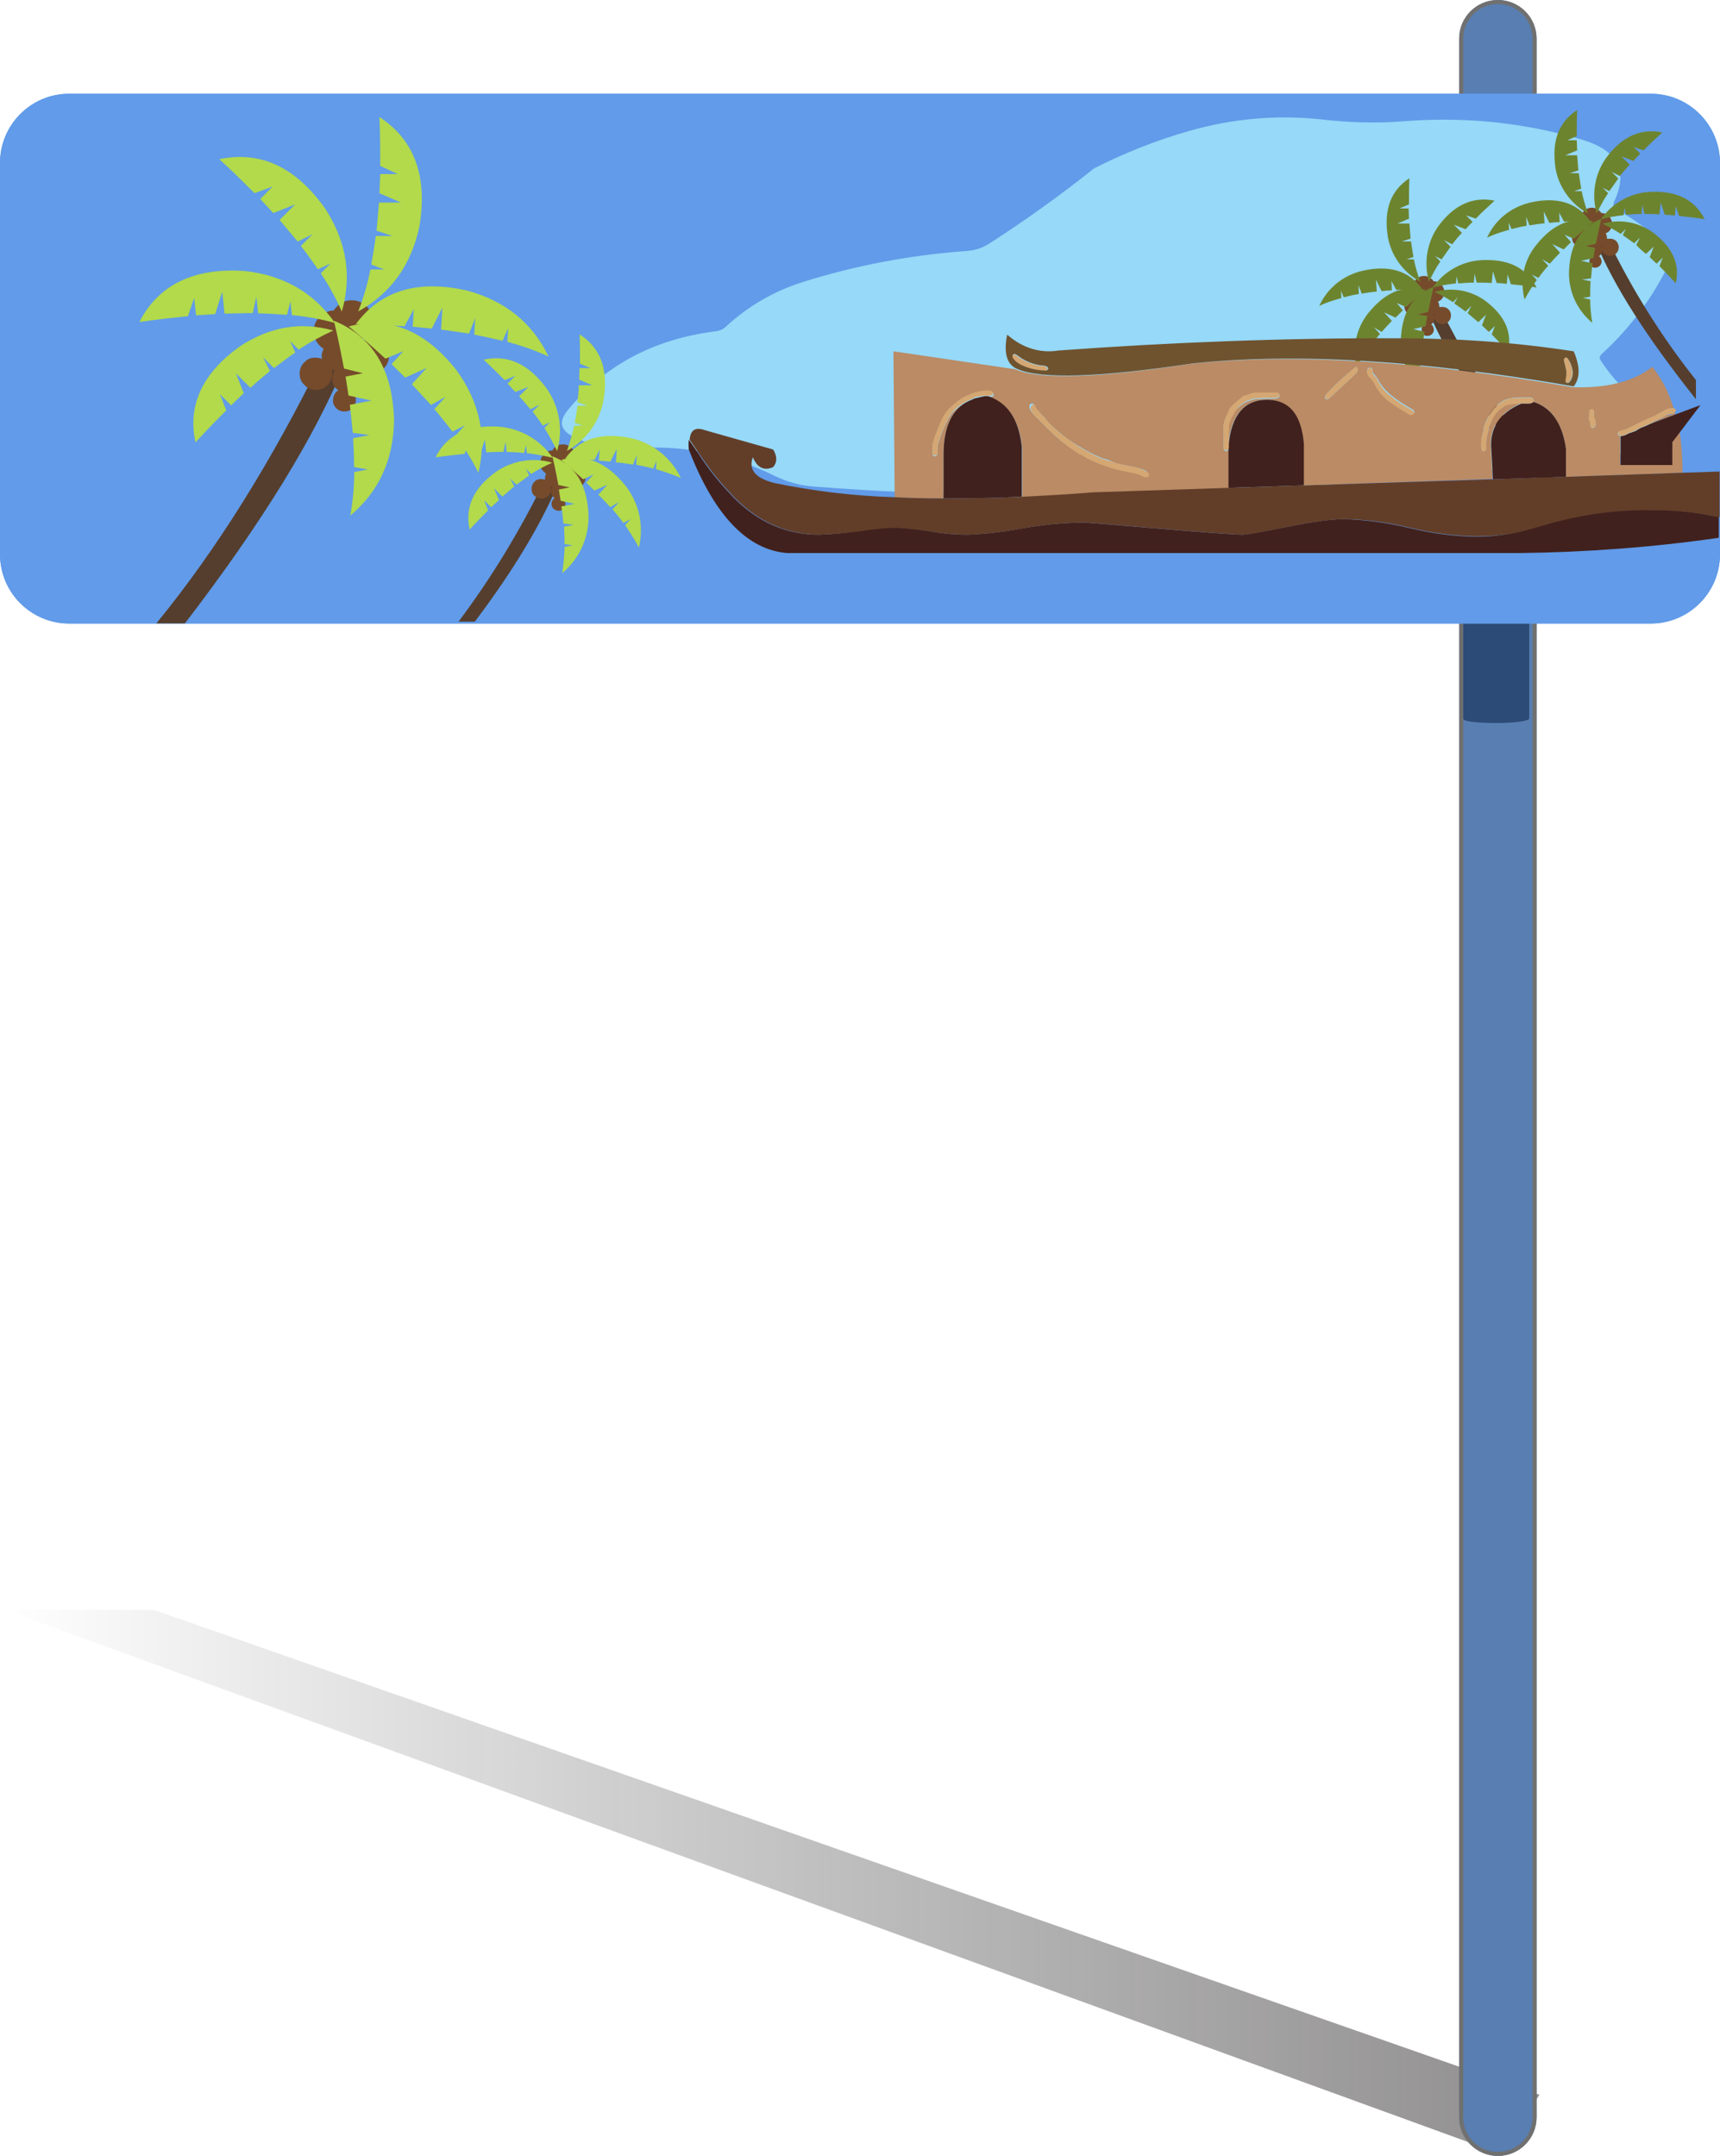 <?xml version="1.0" encoding="utf-8"?>
<!-- Generator: Adobe Illustrator 27.5.0, SVG Export Plug-In . SVG Version: 6.00 Build 0)  -->
<svg version="1.1" xmlns="http://www.w3.org/2000/svg" xmlns:xlink="http://www.w3.org/1999/xlink" x="0px" y="0px"
	 viewBox="0 0 422 529" style="enable-background:new 0 0 422 529;" xml:space="preserve">
<style type="text/css">
	.st0{fill:url(#SVGID_1_);}
	.st1{fill:#587EB2;}
	.st2{fill:none;stroke:#707070;}
	.st3{fill:#2C4B76;}
	.st4{fill:#619BE9;}
	.st5{fill:none;stroke:#619BE9;}
	.st6{fill:#96D9F8;}
	.st7{fill:#553E2D;}
	.st8{fill:#764B2B;}
	.st9{fill:#6D842F;}
	.st10{fill:#BA8B65;}
	.st11{fill:#41211D;}
	.st12{fill:#D4A773;}
	.st13{fill:#623E29;}
	.st14{fill:#6F532F;}
	.st15{fill:#B2DA4B;}
</style>
<g id="Layer_2">
	<linearGradient id="SVGID_1_" gradientUnits="userSpaceOnUse" x1="1.186" y1="461.75" x2="377.686" y2="461.75">
		<stop  offset="3.467907e-09" style="stop-color:#000000;stop-opacity:0"/>
		<stop  offset="1" style="stop-color:#231F20;stop-opacity:0.5"/>
	</linearGradient>
	<polygon class="st0" points="368.2,528.5 1.2,395 37.7,395 377.7,514 	"/>
</g>
<g id="Layer_1">
	<g id="Keral_Pole" transform="translate(-1198 -214)">
		<g id="Rectangle_304" transform="translate(1556 214)">
			<path class="st1" d="M9.5,0L9.5,0C14.7,0,19,4.3,19,9.5v510c0,5.2-4.3,9.5-9.5,9.5l0,0c-5.2,0-9.5-4.3-9.5-9.5V9.5
				C0,4.3,4.3,0,9.5,0z"/>
			<path class="st2" d="M9.5,0.5L9.5,0.5c5,0,9,4,9,9v510c0,5-4,9-9,9l0,0c-5,0-9-4-9-9V9.5C0.5,4.5,4.5,0.5,9.5,0.5z"/>
		</g>
		<path id="Union_3" class="st3" d="M1557,390.4v-60.9c0-0.6,3.6-1.1,8.1-1.1s8.1,0.5,8.1,1.1v19.3l0.9,0l-0.9,0v41.5
			c0,0.6-3.6,1.1-8.1,1.1S1557,391,1557,390.4z"/>
		<g id="Rectangle_298" transform="translate(1198 237)">
			<path class="st4" d="M17,0h388c9.4,0,17,7.6,17,17v96c0,9.4-7.6,17-17,17H17c-9.4,0-17-7.6-17-17V17C0,7.6,7.6,0,17,0z"/>
			<path class="st5" d="M17,0.5h388c9.1,0,16.5,7.4,16.5,16.5v96c0,9.1-7.4,16.5-16.5,16.5H17c-9.1,0-16.5-7.4-16.5-16.5V17
				C0.5,7.9,7.9,0.5,17,0.5z"/>
		</g>
		<g id="kerala" transform="translate(1184.22 232.5)">
			<g id="Group_347" transform="translate(151.826 10.307)">
				<g id="Group_346" transform="translate(0 0)">
					<path id="Path_912" class="st6" d="M258.4,22.5c-0.7-0.4-0.8-1.1-0.3-2.1c3.4-7.4,0.7-12.4-8.2-15c-13.9-4.1-28.5-5.6-42.9-4.5
						c-6.9,0.6-13.9,0.4-20.8-0.4c-10.9-1.2-21.9-0.2-32.4,2.8c-8.1,2.3-15.9,5.4-23.4,9.2c-8.3,6.6-16.9,12.8-25.8,18.5
						c-1.7,1.1-3.7,1.7-5.8,1.8c-13.5,1-26.9,3.5-39.9,7.6c-7,2.2-13.4,5.9-18.8,10.9c-0.7,0.7-1.7,1.1-2.7,1.2
						c-15,1.9-27.1,8.3-36.2,19.4c-2.2,2.7-1.8,4.8,1.3,6.4c4.7,2.4,10,3.4,15.2,2.9c11.9-0.9,23.7,1.5,34.4,6.8
						c3.1,1.5,6.4,2.4,9.8,2.6c14.3,1.1,28.5,1.8,42.9,1.9c1,0,2,0.2,2.9,0.4c13.7,3.9,28.1,5.1,42.3,3.5c14.3-1.6,28.4-4,42.4-7.2
						c13.6-3.1,27.6-3.8,41.4-2.1c11.9,1.5,22.3-1.2,31.2-8.1c3.6-2.8,3.5-5.7-0.4-8.7c-3.9-3-7.3-6.6-10-10.8
						c-0.3-0.5-0.2-1,0.5-1.6c6.9-6.3,12.5-13.9,16.5-22.3c0.7-1.4,0.4-3.1-0.8-4C267.2,28.1,263,25,258.4,22.5z"/>
				</g>
			</g>
			<g id="Group_349" transform="translate(405.171 40.052)">
				<g id="Group_348">
					<path id="Path_913" class="st7" d="M3,0L0,0.5c4.4,10.9,12.7,23.8,24.7,38.9v-4.7C16.2,24,8.9,12.3,3,0z"/>
				</g>
			</g>
			<g id="Group_351" transform="translate(399.436 32.468)">
				<g id="Group_350" transform="translate(0 0)">
					<path id="Path_914" class="st8" d="M7.2,1.3C7.1,1.1,7,0.9,6.8,0.8C6.3,0.3,5.6,0,4.9,0C3.4,0,2.2,1.2,2.2,2.7c0,0,0,0,0,0
						c0,0.7,0.3,1.4,0.8,1.9C3.2,4.8,3.4,5,3.7,5.2c-0.9,0-1.8,0.2-2.6,0.7C0.2,6.2-0.2,7.3,0.2,8.2C0.3,8.7,0.7,9,1.1,9.2
						c0.8,0.5,1.7,0.7,2.6,0.7h0.1c0,0.1,0,0.3,0,0.4c0,0.5,0.2,0.9,0.5,1.3c0.1,0.1,0.3,0.3,0.5,0.4l-0.1,0.1
						c-0.3,0.3-0.4,0.7-0.4,1.1c0,0.4,0.2,0.8,0.4,1.1c0.3,0.3,0.7,0.5,1.1,0.4c0.8,0,1.5-0.7,1.5-1.5c0-0.4-0.2-0.8-0.4-1.1
						c-0.1-0.1-0.2-0.2-0.3-0.2c0.1-0.1,0.2-0.1,0.3-0.2c0.3-0.3,0.5-0.8,0.5-1.3c0-0.4-0.1-0.8-0.4-1.1c0.1,0,0.3,0,0.4-0.1
						c0,0.2-0.1,0.3-0.1,0.5c0,1.2,0.9,2.1,2.1,2.1c1.2,0,2.1-0.9,2.1-2.1s-0.9-2.1-2.1-2.1c0,0,0,0,0,0c-0.3,0-0.5,0-0.8,0.1
						c0-0.1,0-0.2,0-0.4c0-0.4-0.1-0.7-0.3-1C8.7,6.1,8.9,6,9.1,5.8c0.5-0.5,0.8-1.2,0.8-1.9C9.8,2.5,8.7,1.3,7.2,1.3L7.2,1.3z"/>
				</g>
			</g>
			<g id="Group_353" transform="translate(378.632 8.5)">
				<g id="Group_352" transform="translate(0)">
					<path id="Path_915" class="st9" d="M24.9,27.1c0.1,0,0.2,0,0.3,0c-3.2-4.4-8.1-5.9-14.6-4.4C5.9,23.8,2,26.9,0,31.3
						c1.7-0.8,3.5-1.4,5.4-1.9l-0.1-1.8L6,29.2c1.2-0.3,2.4-0.6,3.7-0.8l-0.1-2.2l0.8,2.1c1.2-0.2,2.4-0.4,3.7-0.5l-0.2-2.9l1.4,2.8
						c0.8-0.1,1.6-0.2,2.5-0.2l-0.1-2.3l1.2,2.2c0.4,0,0.9-0.1,1.3-0.1c-2.9,0.7-5.7,2.7-8.2,5.9C9,36.9,8,41.8,9.2,46.5
						c0.9-1.7,1.9-3.3,3-4.8l-1.2-1.3l1.6,0.8c0.7-1,1.5-2,2.4-3l-1.5-1.6l1.9,1.1c0.8-0.9,1.6-1.8,2.5-2.7l-1.9-2.1l2.8,1.3
						c0.6-0.6,1.2-1.2,1.8-1.8L19,30.6l2.3,1c1.5-1.4,3.1-2.8,4.8-4.2C25.7,27.2,25.3,27.2,24.9,27.1 M43.6,25.7
						c0.8,0,1.7,0.1,2.5,0.2l0.2-2.3l0.8,2.4c2,0.2,4.1,0.4,6.3,0.8c-2.5-4.9-7-7.1-13.7-6.7c-4.7,0.3-9,2.8-11.7,6.6
						c-5.1,2-7.7,6.4-7.9,13.1c-0.1,4.8,2,9.3,5.7,12.4c-0.3-1.9-0.5-3.8-0.5-5.7l-1.8-0.4l1.8-0.3c0-1.2,0-2.5,0.1-3.8l-2.1-0.4
						l2.2-0.3c0.1-1.2,0.2-2.4,0.4-3.7L23.1,37l3-0.7c0.1-0.8,0.2-1.6,0.4-2.5l-2.3-0.4l2.5-0.6c0.4-1.9,0.8-3.9,1.3-6
						c1.8-0.5,3.6-0.8,5.5-1l0.2-1.8l0.4,1.7c1.2-0.1,2.5-0.2,3.8-0.2l0.2-2.2l0.5,2.2c1.2,0,2.4,0,3.7,0.1l0.3-2.9L43.6,25.7
						 M39,35.3l1.9-1.8l-1,2.6c0.5,0.5,1.1,1,1.7,1.6l1.5-1.5l-0.8,2.1c1.3,1.3,2.6,2.7,4,4.2c1.1-4.8-0.9-9-5.8-12.6
						c-3.6-2.5-8.1-3.2-12.2-2c1.6,0.7,3.1,1.6,4.5,2.5l1.2-1.2l-0.7,1.5c0.9,0.6,1.8,1.3,2.8,2l1.4-1.4l-0.9,1.8
						C37.2,33.8,38.1,34.6,39,35.3 M38.4,9.9c1.4-1.5,3-2.9,4.6-4.4c-5.3-1.1-10,1-13.9,6.4c-2.7,3.9-3.5,8.9-2.2,13.5
						c0.8-1.7,1.7-3.4,2.8-5l-1.3-1.3l1.6,0.8c0.7-1,1.4-2,2.2-3.1l-1.6-1.6l2,1c0.7-0.9,1.5-1.9,2.4-2.8l-2-2l2.9,1.1
						c0.5-0.6,1.1-1.2,1.7-1.8l-1.6-1.6L38.4,9.9 M22.1,9.9c0-0.8-0.1-1.7-0.1-2.5h-2.3L22,6.4c0-2,0-4.2,0.1-6.4
						c-4.6,3-6.3,7.7-5.3,14.3c0.8,4.7,3.8,8.8,8,11.1c-0.7-1.8-1.2-3.6-1.6-5.5h-1.8l1.7-0.6c-0.2-1.2-0.4-2.4-0.6-3.8h-2.2
						l2.1-0.7c-0.1-1.2-0.2-2.4-0.3-3.7h-2.9L22.1,9.9z"/>
				</g>
			</g>
			<g id="Group_355" transform="translate(364.01 56.796)">
				<g id="Group_354" transform="translate(0)">
					<path id="Path_916" class="st7" d="M3,0L0,0.5C6,15.3,19.1,34,39.4,56.7l3.8-3.6C27.9,41,14.5,23.3,3,0z"/>
				</g>
			</g>
			<g id="Group_357" transform="translate(358.276 49.212)">
				<g id="Group_356" transform="translate(0 0)">
					<path id="Path_917" class="st8" d="M7.2,1.3C7.1,1.1,7,0.9,6.8,0.8C6.3,0.3,5.6,0,4.9,0C3.4,0,2.2,1.2,2.2,2.7c0,0,0,0,0,0
						c0,0.7,0.3,1.4,0.8,1.9C3.2,4.8,3.4,5,3.7,5.2c-0.9,0-1.8,0.2-2.6,0.7C0.2,6.2-0.2,7.3,0.2,8.2C0.3,8.7,0.7,9,1.1,9.2
						c0.8,0.5,1.7,0.7,2.6,0.7h0.1c0,0.1,0,0.3,0,0.4c0,0.5,0.2,0.9,0.5,1.3c0.1,0.1,0.3,0.3,0.5,0.4l-0.1,0.1
						c-0.3,0.3-0.4,0.7-0.4,1.1c0,0.4,0.2,0.8,0.4,1.1c0.3,0.3,0.7,0.5,1.1,0.4c0.8,0,1.5-0.7,1.5-1.5c0-0.4-0.2-0.8-0.4-1.1
						c-0.1-0.1-0.2-0.2-0.3-0.2c0.1-0.1,0.2-0.1,0.3-0.2c0.3-0.3,0.5-0.8,0.5-1.3c0-0.4-0.1-0.8-0.4-1.1c0.1,0,0.3,0,0.4-0.1
						c0,0.2-0.1,0.3-0.1,0.5c0,1.2,0.9,2.1,2.1,2.1c1.2,0,2.1-0.9,2.1-2.1s-0.9-2.1-2.1-2.1c0,0,0,0,0,0c-0.3,0-0.5,0-0.8,0.1
						c0-0.1,0-0.2,0-0.4c0-0.4-0.1-0.7-0.3-1C8.7,6.1,8.9,6,9.1,5.8c0.5-0.5,0.8-1.2,0.8-1.9C9.8,2.5,8.7,1.3,7.2,1.3L7.2,1.3z"/>
				</g>
			</g>
			<g id="Group_359" transform="translate(337.471 25.245)">
				<g id="Group_358" transform="translate(0 0)">
					<path id="Path_918" class="st9" d="M33.1,30.7c0.9,0.6,1.8,1.3,2.8,2l1.4-1.4l-0.9,1.8c0.8,0.7,1.7,1.4,2.6,2.2l1.9-1.8l-1,2.6
						c0.5,0.5,1.1,1,1.7,1.6l1.5-1.5l-0.8,2.1c1.3,1.3,2.6,2.7,4,4.2c1.1-4.8-0.9-9-5.8-12.6c-3.6-2.5-8.1-3.2-12.2-2
						c1.6,0.7,3.1,1.6,4.5,2.5l1.2-1.2L33.1,30.7 M24.9,27.1h0.3c-3.2-4.4-8.1-5.9-14.6-4.4C5.9,23.8,2,26.9,0,31.3
						c1.7-0.8,3.5-1.4,5.4-1.9l-0.1-1.8L6,29.2c1.2-0.3,2.4-0.6,3.7-0.8l-0.1-2.2l0.8,2.1c1.2-0.2,2.4-0.4,3.7-0.5l-0.2-2.9l1.4,2.8
						c0.8-0.1,1.6-0.2,2.5-0.2l-0.1-2.3l1.2,2.2c0.4,0,0.8-0.1,1.3-0.1C17.2,28,14.5,30,12,33.1C9,36.9,8,41.8,9.1,46.5
						c0.9-1.7,1.9-3.3,3-4.8l-1.2-1.3l1.6,0.8c0.7-1,1.5-2,2.4-3l-1.5-1.6l1.9,1.1c0.8-0.9,1.6-1.8,2.5-2.7l-1.9-2.1l2.8,1.3
						c0.6-0.6,1.2-1.2,1.8-1.8L19,30.6l2.3,1c1.5-1.4,3.1-2.8,4.8-4.2C25.7,27.3,25.3,27.2,24.9,27.1 M33.7,24.1l0.4,1.7
						c1.2-0.1,2.5-0.2,3.8-0.2l0.2-2.2l0.5,2.2c1.2,0,2.4,0,3.7,0.1l0.3-2.9l0.9,2.9c0.8,0,1.7,0.1,2.5,0.2l0.2-2.3l0.8,2.4
						c2,0.2,4.1,0.4,6.3,0.8c-2.5-4.9-7-7.1-13.7-6.7c-4.7,0.3-9,2.8-11.7,6.6c-5.1,2-7.7,6.4-7.9,13.1c-0.1,4.8,2,9.3,5.7,12.4
						c-0.3-1.9-0.5-3.8-0.5-5.7l-1.8-0.3l1.8-0.3c0-1.2,0-2.5,0.1-3.8l-2.1-0.4l2.2-0.3c0.1-1.2,0.2-2.4,0.4-3.7L23.1,37l3-0.7
						c0.1-0.8,0.2-1.6,0.4-2.5l-2.3-0.4l2.5-0.6c0.4-1.9,0.8-3.9,1.3-6c1.8-0.5,3.6-0.8,5.5-1L33.7,24.1 M19.7,7.4L22,6.4
						c0-2,0-4.2,0.1-6.4c-4.6,3-6.3,7.7-5.3,14.3c0.8,4.7,3.8,8.8,8,11.1c-0.7-1.8-1.2-3.6-1.6-5.5h-1.8l1.7-0.6
						c-0.2-1.2-0.4-2.4-0.6-3.8h-2.2l2.1-0.7c-0.1-1.2-0.2-2.4-0.3-3.7h-2.9l2.8-1.2c0-0.8-0.1-1.7-0.1-2.5L19.7,7.4 M38.4,9.9
						c1.4-1.5,3-2.9,4.6-4.4c-5.3-1.1-10,1-13.9,6.4c-2.7,3.9-3.5,8.9-2.2,13.5c0.8-1.7,1.7-3.4,2.8-5l-1.3-1.3l1.6,0.8
						c0.7-1,1.4-2,2.2-3.1l-1.6-1.6l2,1c0.7-0.9,1.5-1.9,2.4-2.8l-2-2l2.9,1.1c0.5-0.6,1.1-1.2,1.7-1.8l-1.6-1.6L38.4,9.9z"/>
				</g>
			</g>
			<g id="Group_361" transform="translate(182.885 63.604)">
				<g id="Group_360" transform="translate(0)">
					<path id="Path_919" class="st10" d="M72.6,15.2c-0.6,0-1.1,0.1-1.6,0.2c-0.3,0.1-0.7,0.2-1,0.3C70.8,15.5,71.7,15.3,72.6,15.2
						 M207.2,16.1c0,0.1,0,0.3-0.1,0.4c4.4,1.4,7.1,5.2,8,11.6v6.8l28.6-1c0-3.4-0.2-6.7-0.7-10l-1.9,2.5v5.6h-12.7v-7.1
						c-0.1,0-0.3-0.1-0.4-0.2c-0.1-0.1-0.2-0.3-0.2-0.4c0-0.3,0.2-0.5,0.5-0.6c0.3-0.1,0.6-0.2,0.8-0.2c0.3-0.1,0.6-0.2,0.9-0.3
						l1.4-0.7c2-1,3.3-1.6,3.7-1.8l1.2-0.5l2.8-1.5c0.5-0.3,1.1-0.4,1.7-0.5c0.5,0,0.8,0.1,0.9,0.4c0.1,0.1,0.1,0.3,0,0.4
						c0,0.1-0.1,0.3-0.3,0.4c-0.3,0.2-0.6,0.3-0.9,0.3c-0.3,0-0.6,0.1-0.9,0.2c-0.2,0.1-0.4,0.3-0.6,0.4c-0.2,0.2-0.5,0.3-0.8,0.4
						l-2.7,1.3l6.4-2.4c-1-4.3-2.9-8.3-5.6-11.7c-4.6,3.6-11.1,5.3-19.6,5c-37.4-6.5-68.7-8.4-93.8-5.7c-22.7,3.5-37,3.9-42.9,1.3
						L50.1,4.1l0.3,35.8c3.8,0.2,7.8,0.3,12,0.3V30c-0.1-6.7,1.7-11.1,5.4-13.3c-0.5,0.2-0.9,0.5-1.3,0.8l-0.8,0.6
						c-0.3,0.3-0.6,0.5-0.9,0.8c-0.5,0.5-0.9,1.1-1.2,1.7c-1,1.8-1.8,3.8-2.4,5.8c-0.2,0.5-0.3,1-0.3,1.5l0,0.7c0,0.2,0,0.4,0,0.7
						c-0.1,0.2-0.2,0.4-0.4,0.5c-0.2,0.1-0.4,0.1-0.6,0c-0.2-0.2-0.2-0.5-0.2-0.7c-0.1-0.7,0-1.3,0-2c0.1-0.6,0.3-1.2,0.5-1.8
						c0.5-1.4,1-2.6,1.4-3.5c0.2-0.4,0.4-0.9,0.6-1.3c0.4-0.7,0.8-1.3,1.3-1.9c0.4-0.5,0.9-0.9,1.4-1.3c0.6-0.6,1.3-1.1,2-1.5
						c0.5-0.3,1.1-0.6,1.6-0.8c1.6-0.8,3.4-1.1,5.2-1c0.2,0,0.5,0.1,0.7,0.2c0.2,0.1,0.4,0.4,0.3,0.6c-0.1,0.4-0.4,0.5-1.1,0.5h-0.2
						c4.8,1.6,7.6,5.7,8.3,12.5v12.2c5.6-0.3,11.4-0.6,17.5-1.1l33.2-1.1v-9.9c0,0.1,0,0.2-0.1,0.3c-0.1,0.3-0.3,0.4-0.6,0.4
						c-0.2,0-0.5-0.2-0.5-0.4c-0.1-0.2-0.1-0.4-0.1-0.7l0-3.3c0-0.8,0-1.5,0-1.9c0.1-0.6,0.2-1.3,0.5-1.8l0.4-0.8
						c0.1-0.3,0.4-0.8,0.6-1.4c0.2-0.3,0.5-0.6,0.8-0.9c0.3-0.3,1-0.9,2.1-1.8c0.3-0.2,0.5-0.4,0.8-0.5c0.1,0,0.4-0.1,0.8-0.2
						c0.2-0.1,0.6-0.2,1.1-0.4c0.5-0.1,1.1-0.2,1.6-0.1h3.8c0.3,0,0.6,0,0.9,0.1c0.1,0.1,0.2,0.2,0.3,0.3c0.1,0.1,0.1,0.3,0,0.4
						c-0.1,0.3-0.4,0.4-1,0.5l-4.3,0.1c-0.3,0-0.6,0-0.9,0.1c-0.3,0.1-0.7,0.2-1,0.3c-0.4,0.1-0.8,0.3-1.1,0.4c-0.5,0.3-1,0.6-1.4,1
						c-0.3,0.3-0.7,0.6-1,0.9c-0.3,0.4-0.5,0.7-0.7,1.1c-0.5,0.8-0.9,1.6-1.1,2.5c-0.1,0.6-0.1,1.2-0.1,1.8l0,3.5v0
						c0.7-7.8,4.1-11.6,9.9-11.4c5.1,0.2,8,3.8,8.6,10.8V37l46.4-1.6l-0.4-7.2c-0.5-5.2,2-8.9,7.4-11.4c-0.8,0-1.6,0.1-2.3,0.2
						c-0.4,0-0.7,0.1-1.1,0.2c-0.3,0.1-0.5,0.2-0.8,0.4c-0.3,0.2-0.7,0.4-1,0.7c-0.5,0.4-0.9,0.9-1.3,1.5c-0.3,0.5-0.5,0.8-0.6,1
						c-0.1,0.2-0.2,0.5-0.4,1c-0.1,0.2-0.2,0.4-0.4,0.7c-0.1,0.2-0.1,0.3-0.1,0.5c0,0.2,0,0.3,0,0.5c-0.1,0.4-0.2,0.7-0.3,1.1
						c-0.2,0.8-0.3,1.6-0.3,2.5c0,0.3,0,0.6,0,0.9c0,0.1-0.1,0.3-0.2,0.4c-0.1,0.1-0.3,0.2-0.4,0.2c-0.3,0-0.5-0.2-0.5-0.5
						c-0.1-0.2-0.1-0.5-0.1-0.7c0-1,0.1-2,0.3-3c0.1-0.3,0.2-0.6,0.3-1c0-0.4,0-0.7,0.1-0.9c0.1-0.3,0.2-0.5,0.3-0.8
						c0.2-0.5,0.3-0.7,0.4-0.8l0.3-0.7c0.2-0.3,0.4-0.7,0.6-1c0.3-0.5,0.7-1,1.1-1.4c0.4-0.4,0.8-0.8,1.3-1.1
						c0.5-0.4,1.1-0.7,1.7-0.9c0.5-0.1,1-0.2,1.5-0.3c1-0.1,2.3-0.1,3.9-0.1c0.2,0,0.5,0,0.7,0.1C207,15.7,207.1,15.8,207.2,16.1
						 M221.1,21.5c-0.1-0.2-0.2-0.5-0.3-0.7c-0.1-0.2-0.1-0.4,0-0.5c0-0.2,0-0.4,0-0.5V19c0-0.3,0.2-0.5,0.4-0.6
						c0.3-0.1,0.6,0.1,0.7,0.3c0.1,0.3,0.2,0.5,0.1,0.8c0,0.3,0,0.5,0,0.8c0.1,0.3,0.2,0.5,0.3,0.8c0.1,0.3,0.1,0.6,0.1,0.9
						c0,0.3-0.1,0.5-0.3,0.7c-0.2,0.2-0.5,0.3-0.7,0.2c-0.2-0.1-0.3-0.4-0.3-0.6L221.1,21.5 M167,8.1c0.2,0,0.5,0.1,0.6,0.3
						c0.1,0.2,0.1,0.5,0.1,0.8c0.1,0.2,0.2,0.4,0.3,0.5c0.1,0.1,0.2,0.2,0.4,0.4c0.2,0.3,0.4,0.6,0.6,0.9c0.1,0.2,0.3,0.5,0.5,0.9
						c0.8,1.2,1.8,2.3,3,3.2c1.5,1.2,3.1,2.2,4.7,3.1c0.5,0.2,0.7,0.5,0.7,0.8c0,0.2-0.1,0.3-0.2,0.4c-0.1,0.1-0.3,0.2-0.5,0.2
						c-0.3,0-0.7-0.2-0.9-0.4c-1.5-0.8-2.9-1.8-4.3-2.8c-1.4-1-2.5-2.2-3.4-3.7c-0.4-0.7-0.8-1.3-1.2-2c-0.2-0.2-0.4-0.4-0.5-0.5
						c-0.2-0.2-0.3-0.4-0.4-0.6c-0.3-0.4-0.3-0.9,0-1.3C166.5,8.2,166.8,8.1,167,8.1 M163.9,8.2c0.1,0.2,0.1,0.4,0.1,0.6
						c-0.1,0.4-0.3,0.7-0.6,0.9l-6.4,6l-0.7,0.2c-0.3-0.1-0.4-0.5-0.3-0.7c0.1-0.3,0.2-0.5,0.4-0.7c1.5-1.6,3-3.1,4.7-4.5l2.3-2
						C163.7,7.9,163.8,8,163.9,8.2 M105.7,31.8c0.7,0.2,1.7,0.3,3.1,0.6c1,0.2,2.1,0.5,3,0.9c0.5,0.2,0.7,0.6,0.7,0.9
						c0,0.2-0.1,0.3-0.3,0.4c-0.1,0.1-0.3,0.1-0.5,0.1c-0.3,0-0.6-0.2-0.9-0.3c-0.6-0.2-1.2-0.4-1.8-0.6c-0.2,0-0.8-0.2-1.8-0.4
						c-3.3-0.6-6.5-1.7-9.6-3.2l-1.6-0.9c-0.6-0.4-1.3-0.8-2-1.2c-1.8-1.2-3.6-2.6-5.1-4.1l-2.7-2.7c-0.7-0.7-1.2-1.2-1.5-1.5
						c-0.4-0.4-0.8-0.9-1.1-1.5c-0.1-0.3-0.2-0.6-0.1-0.9c0-0.2,0.1-0.3,0.3-0.4c0.1-0.1,0.3-0.1,0.4-0.1c0.2,0.1,0.3,0.2,0.4,0.3
						c0.1,0.2,0.2,0.3,0.2,0.5c0.1,0.3,0.3,0.6,0.6,0.8c0.2,0.2,0.5,0.5,0.7,0.7c0.5,0.5,1.2,1.3,2,2.3c0.4,0.4,0.8,0.8,1.2,1.2
						c0.3,0.3,0.8,0.7,1.4,1.2c1.4,1.2,2.9,2.3,4.4,3.2l3,1.7c1.3,0.7,2.2,1.1,2.7,1.3c0.4,0.2,1,0.4,1.9,0.6
						C104.1,31.4,105.1,31.7,105.7,31.8z"/>
					<path id="Path_920" class="st11" d="M69.9,15.7c-0.2,0.1-0.4,0.2-0.6,0.3c-0.6,0.2-1.1,0.5-1.5,0.7c-3.7,2.2-5.5,6.6-5.4,13.3
						v10.2c6.1,0,12.5-0.1,19.2-0.4V27.6c-0.7-6.7-3.4-10.9-8.3-12.5c-0.3,0-0.6,0-0.8,0C71.7,15.3,70.8,15.5,69.9,15.7 M193,49.6
						c-5.4-0.1-10.8-0.8-16.1-2.1c-5.4-1.3-11-2.1-16.6-2.2c-2.7,0-7.3,0.6-13.8,1.9c-6.4,1.3-10,1.9-10.6,1.9
						c-2,0-8.9-0.5-20.8-1.5c-11.8-1-18.1-1.5-18.7-1.5c-5,0.1-10,0.6-15,1.5c-4.2,0.8-8.5,1.3-12.9,1.5c-3.3,0-6.5-0.3-9.8-0.9
						c-2.8-0.5-5.7-0.8-8.5-0.9c-3,0.1-5.9,0.4-8.8,0.9c-3.2,0.5-6.4,0.8-9.6,0.9c-7.9,0-14.8-3-20.8-9c-2.7-2.8-5.2-5.7-7.4-8.9
						c-1.4-2.1-2.6-3.9-3.7-5.4c-0.1,0.8-0.1,1.6,0,2.4c6.2,16.1,14.3,24.6,24.1,25.4h179.8c16.2-0.2,32.4-1.4,48.5-3.7l0.3-0.1
						v-5.1c-0.8-0.1-1.5-0.3-2.3-0.4c-4.5-0.9-9.1-1.3-13.7-1.3c-8.6-0.2-17.2,0.9-25.4,3.2c-4.1,1.2-6.7,2-7.9,2.2
						C200.1,49.2,196.6,49.6,193,49.6 M150.8,26.8c-0.6-7-3.4-10.6-8.6-10.8c-5.9-0.2-9.2,3.6-9.9,11.4v0c0,0.1,0,0.2,0,0.3v9.9
						l18.5-0.6L150.8,26.8 M229.6,24.7c-0.3,0.1-0.7,0.2-1,0.2c0,0-0.1,0-0.1,0v7.1h12.7v-5.6l1.9-2.5l5-6.6l-5.9,2.2l-6.4,2.4
						l-1.3,0.6c-0.6,0.2-1.1,0.4-1.6,0.7c-0.3,0.2-0.7,0.5-1.1,0.6c-0.5,0.2-0.9,0.3-1.2,0.4C230.2,24.4,229.8,24.6,229.6,24.7
						 M207.1,16.5c-0.1,0.1-0.2,0.2-0.4,0.3c-0.3,0.1-0.5,0.1-0.8,0.1c-0.6,0-1.2,0-1.7,0c-5.5,2.4-7.9,6.2-7.4,11.4l0.4,7.2
						l17.9-0.6V28C214.2,21.7,211.5,17.9,207.1,16.5L207.1,16.5z"/>
					<path id="Path_921" class="st12" d="M68.5,14.8c-0.6,0.2-1.1,0.5-1.6,0.8c-0.7,0.4-1.4,1-2,1.5c-0.5,0.4-0.9,0.8-1.4,1.3
						c-0.5,0.6-0.9,1.2-1.3,1.9c-0.2,0.5-0.5,0.9-0.6,1.3c-0.4,0.9-0.8,2-1.4,3.5c-0.2,0.6-0.4,1.2-0.5,1.8c-0.1,0.7-0.1,1.3,0,2
						c0,0.3,0,0.5,0.2,0.7c0.2,0.1,0.4,0.1,0.6,0c0.2-0.1,0.4-0.3,0.4-0.5c0.1-0.2,0.1-0.4,0-0.7l0-0.7c0-0.5,0.1-1,0.3-1.5
						c0.6-2,1.4-3.9,2.4-5.8c0.3-0.6,0.7-1.2,1.2-1.7c0.3-0.3,0.6-0.6,0.9-0.8l0.8-0.6c0.4-0.3,0.9-0.6,1.3-0.8
						c0.4-0.2,0.9-0.4,1.5-0.7c0.2-0.1,0.4-0.2,0.6-0.3c0.3-0.1,0.7-0.3,1-0.3c0.5-0.1,1.1-0.2,1.6-0.2c0.2,0,0.5,0,0.8,0h0.2
						c0.7,0,1-0.2,1.1-0.5c0-0.2-0.1-0.5-0.3-0.6c-0.2-0.1-0.5-0.2-0.7-0.2C71.9,13.7,70.1,14,68.5,14.8 M135.1,17.4
						c0.5-0.4,0.9-0.7,1.4-1c0.4-0.2,0.7-0.3,1.1-0.4c0.3-0.1,0.6-0.2,1-0.3c0.3-0.1,0.6-0.1,0.9-0.1l4.3-0.1c0.6,0,0.9-0.2,1-0.5
						c0-0.1,0-0.3,0-0.4c-0.1-0.1-0.2-0.2-0.3-0.3c-0.3-0.1-0.6-0.1-0.9-0.1h-3.8c-0.6,0-1.1,0-1.6,0.1c-0.5,0.2-0.9,0.3-1.1,0.4
						c-0.5,0.1-0.7,0.2-0.8,0.2c-0.3,0.2-0.6,0.3-0.8,0.5c-1.1,0.9-1.8,1.5-2.1,1.8c-0.3,0.3-0.6,0.6-0.8,0.9
						c-0.3,0.6-0.5,1.1-0.6,1.4l-0.4,0.8c-0.2,0.6-0.4,1.2-0.5,1.8c0,0.5-0.1,1.1,0,1.9l0,3.3c0,0.2,0,0.5,0.1,0.7
						c0.1,0.2,0.3,0.4,0.5,0.4c0.3,0,0.5-0.2,0.6-0.4c0.1-0.1,0.1-0.2,0.1-0.3c0-0.1,0-0.2,0-0.3v-0.1l0-3.5c0-0.6,0-1.2,0.1-1.8
						c0.2-0.9,0.6-1.7,1.1-2.5c0.2-0.4,0.4-0.8,0.7-1.1C134.5,18,134.8,17.7,135.1,17.4 M229.2,23.4c-0.3,0-0.6,0.1-0.8,0.2
						c-0.4,0.1-0.5,0.4-0.5,0.6c0,0.2,0.1,0.3,0.2,0.4c0.1,0.1,0.2,0.2,0.4,0.2c0,0,0.1,0,0.1,0c0.4,0,0.7,0,1-0.2
						c0.2-0.1,0.6-0.3,1-0.5c0.3-0.1,0.7-0.2,1.2-0.4c0.4-0.2,0.7-0.4,1.1-0.6c0.5-0.3,1.1-0.5,1.6-0.7l1.3-0.6l2.7-1.3
						c0.3-0.1,0.5-0.2,0.8-0.4c0.2-0.2,0.4-0.3,0.6-0.4c0.3-0.1,0.6-0.2,0.9-0.2c0.3,0,0.6-0.1,0.9-0.3c0.1-0.1,0.2-0.2,0.3-0.4
						c0.1-0.1,0.1-0.3,0-0.4c-0.1-0.3-0.4-0.4-0.9-0.4c-0.6,0-1.1,0.2-1.7,0.5l-2.8,1.5l-1.2,0.5c-0.5,0.2-1.7,0.8-3.7,1.8l-1.4,0.7
						C229.8,23.2,229.5,23.3,229.2,23.4 M207.1,16.5c0.1-0.1,0.1-0.3,0.1-0.4c-0.1-0.2-0.2-0.4-0.4-0.5c-0.2-0.1-0.5-0.1-0.7-0.1
						c-1.6,0-2.9,0-3.9,0.1c-0.5,0-1,0.1-1.5,0.3c-0.6,0.2-1.2,0.5-1.7,0.9c-0.5,0.3-0.9,0.7-1.3,1.1c-0.4,0.4-0.8,0.9-1.1,1.4
						c-0.2,0.3-0.4,0.6-0.6,1l-0.3,0.7c0,0.1-0.2,0.3-0.4,0.8c-0.1,0.2-0.2,0.5-0.3,0.8c0,0.2,0,0.5-0.1,0.9c-0.1,0.3-0.2,0.7-0.3,1
						c-0.3,1-0.4,2-0.3,3c0,0.2,0,0.5,0.1,0.7c0.1,0.2,0.3,0.4,0.5,0.5c0.1,0,0.3-0.1,0.4-0.2c0.1-0.1,0.2-0.2,0.2-0.4
						c0.1-0.3,0.1-0.6,0-0.9c0-0.8,0.1-1.7,0.3-2.5c0.1-0.4,0.2-0.7,0.3-1.1c0-0.2,0-0.3,0-0.5c0-0.2,0-0.3,0.1-0.5
						c0.2-0.3,0.3-0.6,0.4-0.7c0.2-0.4,0.3-0.8,0.4-1c0.1-0.2,0.3-0.5,0.6-1c0.3-0.5,0.8-1,1.3-1.5c0.3-0.3,0.7-0.5,1-0.7
						c0.2-0.2,0.5-0.3,0.8-0.4c0.4-0.1,0.7-0.2,1.1-0.2c0.8-0.1,1.6-0.1,2.3-0.2c0.6,0,1.2,0,1.7,0c0.3,0,0.6,0,0.8-0.1
						C206.9,16.7,207,16.6,207.1,16.5 M108.9,32.4c-1.4-0.2-2.4-0.4-3.1-0.6c-0.7-0.2-1.6-0.4-2.8-0.8c-0.9-0.3-1.6-0.5-1.9-0.6
						c-0.6-0.2-1.5-0.7-2.7-1.3l-3-1.7c-1.5-1-3-2.1-4.4-3.2c-0.6-0.5-1.1-0.9-1.4-1.2c-0.4-0.4-0.8-0.8-1.2-1.2
						c-0.9-1-1.6-1.8-2-2.3c-0.2-0.2-0.5-0.5-0.7-0.7c-0.2-0.2-0.4-0.5-0.6-0.8c-0.1-0.2-0.1-0.4-0.2-0.5c-0.1-0.2-0.2-0.3-0.4-0.3
						c-0.1,0-0.3,0-0.4,0.1c-0.1,0.1-0.2,0.2-0.3,0.4c-0.1,0.3-0.1,0.6,0.1,0.9c0.3,0.6,0.6,1.1,1.1,1.5c0.3,0.3,0.8,0.8,1.5,1.5
						l2.7,2.7c1.6,1.5,3.3,2.9,5.1,4.1c0.7,0.5,1.3,0.9,2,1.2l1.6,0.9c3,1.5,6.2,2.6,9.6,3.2c1.1,0.2,1.7,0.3,1.8,0.4
						c0.6,0.1,1.2,0.3,1.8,0.6c0.3,0.2,0.6,0.3,0.9,0.3c0.2,0,0.3,0,0.5-0.1c0.2-0.1,0.3-0.2,0.3-0.4c0.1-0.4-0.2-0.7-0.7-0.9
						C110.9,32.9,109.9,32.6,108.9,32.4 M164,8.8c0-0.2,0-0.4-0.1-0.6c-0.1-0.2-0.3-0.3-0.4-0.3l-2.3,2c-1.6,1.4-3.2,2.9-4.7,4.5
						c-0.2,0.2-0.4,0.4-0.4,0.7c-0.1,0.3,0,0.6,0.3,0.7l0.7-0.2l6.4-6C163.6,9.5,163.9,9.2,164,8.8 M167.6,8.5
						c-0.1-0.2-0.4-0.3-0.6-0.3c-0.2,0-0.5,0.1-0.6,0.3c-0.2,0.4-0.2,0.9,0,1.3c0.1,0.2,0.2,0.4,0.4,0.6c0.1,0.1,0.3,0.3,0.5,0.5
						c0.5,0.6,0.9,1.3,1.2,2c0.9,1.4,2,2.7,3.4,3.7c1.4,1,2.8,1.9,4.3,2.8c0.3,0.2,0.6,0.3,0.9,0.4c0.2,0,0.3-0.1,0.5-0.2
						c0.1-0.1,0.2-0.3,0.2-0.4c0-0.3-0.2-0.6-0.7-0.8c-1.7-0.9-3.3-1.9-4.7-3.1c-1.2-0.8-2.2-1.9-3-3.2c-0.2-0.4-0.4-0.7-0.5-0.9
						c-0.1-0.3-0.3-0.6-0.6-0.9c-0.2-0.2-0.3-0.3-0.4-0.4c-0.1-0.2-0.2-0.3-0.3-0.5C167.7,9,167.7,8.7,167.6,8.5 M220.7,20.8
						c0.1,0.2,0.2,0.5,0.3,0.7l0.1,0.7c0,0.3,0.1,0.5,0.3,0.6c0.2,0.1,0.5,0,0.7-0.2c0.2-0.2,0.3-0.5,0.3-0.7c0-0.3,0-0.6-0.1-0.9
						c-0.1-0.2-0.2-0.5-0.3-0.8c0-0.3-0.1-0.5,0-0.8c0-0.3,0-0.6-0.1-0.8c-0.1-0.3-0.4-0.4-0.7-0.3c-0.2,0.1-0.4,0.3-0.4,0.6v0.8
						c0,0.1,0,0.3,0,0.5C220.7,20.5,220.7,20.7,220.7,20.8 M79.3,5.7c0.5,0.8,1.3,1.5,2.2,1.8c1.7,0.8,3.5,1.2,5.3,1.4
						c0.5,0,0.9-0.1,1-0.3c0.1-0.1,0.1-0.3,0-0.4c-0.1-0.2-0.2-0.3-0.3-0.3c-0.3-0.1-0.6-0.2-0.9-0.2c-2.2-0.2-4.2-1-6-2.3
						c-0.2-0.2-0.5-0.4-0.8-0.5c-0.1,0-0.3,0-0.4,0c-0.1,0-0.2,0.2-0.3,0.3C79.2,5.3,79.2,5.5,79.3,5.7 M214.6,6.1
						c0,0.2,0,0.5,0.1,0.7c0.2,0.7,0.3,1.4,0.4,2.1c0.1,0.5,0,1.1-0.1,1.6c0,0.2-0.1,0.4-0.1,0.6c0,0.2,0,0.4,0.1,0.5
						c0.2,0.2,0.5,0.2,0.7,0.1c0.2-0.1,0.4-0.3,0.5-0.6c0.4-0.8,0.6-1.7,0.4-2.6c-0.2-0.9-0.5-1.7-1-2.5c-0.2-0.3-0.4-0.5-0.7-0.5
						C214.7,5.7,214.6,5.9,214.6,6.1L214.6,6.1z"/>
					<path id="Path_922" class="st13" d="M176.9,47.4c5.3,1.3,10.7,2,16.1,2.1c3.5,0,7-0.3,10.5-1c1.2-0.3,3.8-1,7.9-2.2
						c8.3-2.3,16.9-3.4,25.4-3.2c4.6,0,9.2,0.4,13.7,1.3c0.8,0.2,1.6,0.3,2.3,0.4V33.6l-9.2,0.3l-28.6,1l-17.9,0.6L150.8,37
						l-18.5,0.6l-33.2,1.1c-6.1,0.5-11.9,0.8-17.5,1.1c-6.8,0.3-13.2,0.4-19.2,0.4c-4.2,0-8.2-0.1-12-0.3c-10-0.3-19.9-1.5-29.6-3.5
						c-4.6-1.2-6.3-3.3-5.2-6.3c1.1,2.6,2.8,3.4,5,2.4c1-1.2,1-2.6,0-4.3L4,23.5c-2.4-0.9-3.7-0.2-3.9,2.3c1.1,1.6,2.3,3.4,3.7,5.4
						c2.2,3.2,4.7,6.1,7.4,8.9c6,6,13,9,20.8,9c3.2-0.1,6.4-0.4,9.6-0.8c2.9-0.5,5.9-0.8,8.8-0.9c2.9,0.1,5.7,0.4,8.5,0.9
						c3.2,0.5,6.5,0.8,9.8,0.8c4.3-0.2,8.6-0.7,12.9-1.5c4.9-0.9,9.9-1.4,15-1.5c0.6,0,6.8,0.5,18.7,1.5c11.9,1,18.8,1.5,20.8,1.5
						c0.7,0,4.2-0.6,10.6-1.9c6.4-1.3,11-1.9,13.8-1.9C165.9,45.3,171.5,46.1,176.9,47.4z"/>
					<path id="Path_923" class="st14" d="M217,12.7c1.6-2,1.6-4.9,0-8.6c-14.2-2.2-28.5-3.2-42.9-3.2c-28.2-0.1-56.1,1-83.5,3
						C86.2,4.6,81.9,3.4,78,0c-0.9,4.5-0.1,7.3,2.4,8.4c5.9,2.6,20.2,2.1,42.9-1.3C148.3,4.4,179.6,6.2,217,12.7 M214.7,6.8
						c-0.1-0.2-0.1-0.5-0.1-0.7c0-0.2,0.2-0.4,0.4-0.5c0.2,0,0.5,0.1,0.7,0.5c0.5,0.7,0.8,1.6,1,2.5c0.2,0.9,0,1.8-0.4,2.6
						c-0.1,0.2-0.3,0.4-0.5,0.6c-0.2,0.1-0.5,0.1-0.7-0.1c-0.1-0.1-0.2-0.3-0.1-0.5c0-0.2,0.1-0.4,0.1-0.6c0.1-0.5,0.1-1.1,0.1-1.6
						C215,8.2,214.9,7.5,214.7,6.8 M81.6,7.5c-0.9-0.4-1.7-1-2.2-1.8c-0.1-0.2-0.1-0.4-0.1-0.6c0-0.1,0.1-0.2,0.3-0.3
						c0.1-0.1,0.3-0.1,0.4,0c0.3,0.1,0.5,0.3,0.8,0.5c1.7,1.3,3.8,2.1,6,2.3c0.3,0,0.6,0.1,0.9,0.2c0.1,0.1,0.3,0.2,0.3,0.3
						c0.1,0.1,0.1,0.3,0,0.4c-0.1,0.3-0.5,0.4-1,0.3C85.1,8.7,83.3,8.3,81.6,7.5L81.6,7.5z"/>
				</g>
			</g>
			<g id="Group_363" transform="translate(52.146 69.459)">
				<g id="Group_362" transform="translate(0)">
					<path id="Path_924" class="st7" d="M46.4,0.9L40.7,0C28.3,25.2,14.8,46.9,0,65h7C25.8,40.5,39,19.1,46.4,0.9z"/>
				</g>
			</g>
			<g id="Group_365" transform="translate(109.291 82.475) rotate(180)">
				<g id="Group_364" transform="translate(0)">
					<path id="Path_925" class="st8" d="M13.6,24.8c-0.2,0.4-0.5,0.7-0.8,1c-0.9,1-2.2,1.5-3.6,1.5c-2.8,0-5.1-2.2-5.1-5
						c0,0,0-0.1,0-0.1c0-1.4,0.5-2.7,1.5-3.6c0.4-0.4,0.9-0.7,1.4-1c-1.7,0-3.4-0.4-4.9-1.3c-1.2-0.6-2-1.8-2-3.1
						c0.1-1.3,0.8-2.5,2-3.1C3.5,9.1,5.2,8.7,7,8.7h0.3C7.2,8.5,7.2,8.3,7.2,8c0-0.9,0.3-1.8,1-2.4c0.3-0.3,0.6-0.5,0.9-0.7
						c0,0-0.1-0.1-0.1-0.1c-0.5-0.5-0.8-1.3-0.8-2c0-0.7,0.3-1.5,0.8-2C9.5,0.3,10.2,0,11,0c0.8,0,1.5,0.3,2,0.8
						c0.5,0.5,0.9,1.2,0.8,2c0,0.8-0.3,1.5-0.8,2c-0.1,0.1-0.3,0.3-0.5,0.4c0.2,0.1,0.3,0.3,0.5,0.4c0.7,0.6,1,1.5,1,2.4
						c0,0.8-0.2,1.5-0.7,2.1c0.3,0,0.6,0.1,0.8,0.2C14,10,14,9.6,14,9.3c0-2.2,1.8-4,4-4l0,0c1.1,0,2.1,0.4,2.8,1.2
						c0.8,0.7,1.2,1.7,1.2,2.8c0,1.1-0.4,2.1-1.2,2.8c-0.7,0.8-1.7,1.2-2.8,1.1c-0.5,0-1-0.1-1.5-0.3c0,0.2,0.1,0.5,0.1,0.7
						c0,0.6-0.2,1.3-0.5,1.8c0.4,0.2,0.7,0.5,1,0.8c0.9,0.9,1.5,2.2,1.5,3.5C18.5,22.5,16.3,24.7,13.6,24.8z"/>
				</g>
			</g>
			<g id="Group_367" transform="translate(117.269 57.911) rotate(180)">
				<g id="Group_366" transform="translate(0 0)">
					<path id="Path_926" class="st15" d="M10.2,35.7c0,3.8,0,7.8,0.2,12C1.8,42.1-1.5,33.1,0.6,20.8c2-9.4,7-16.4,15-20.8
						c-1.3,3.3-2.3,6.8-3,10.3H9.2l3.2,1.2c-0.4,2.2-0.8,4.6-1.1,7H7.2l3.9,1.3c-0.2,2.2-0.4,4.5-0.6,6.9H5.1l5.3,2.3
						c-0.1,1.5-0.1,3.1-0.2,4.7H5.9L10.2,35.7z"/>
				</g>
			</g>
			<g id="Group_369" transform="matrix(-0.707, 0.707, -0.707, -0.707, 108.672, 46.931)">
				<g id="Group_368" transform="translate(0 0)">
					<path id="Path_927" class="st15" d="M10.2,35.7c0,3.8,0,7.8,0.2,12C1.8,42.1-1.5,33.1,0.6,20.8c2-9.4,7-16.4,15-20.8
						c-1.3,3.3-2.3,6.8-3,10.3H9.2l3.2,1.2c-0.4,2.2-0.8,4.6-1.1,7H7.2l3.9,1.3c-0.2,2.2-0.4,4.5-0.6,6.9H5.1l5.3,2.3
						c-0.1,1.5-0.1,3.1-0.2,4.7H5.9L10.2,35.7z"/>
				</g>
			</g>
			<g id="Group_371" transform="translate(94.334 45.226) rotate(84.036)">
				<g id="Group_370" transform="translate(0 0)">
					<path id="Path_928" class="st15" d="M10.2,35.7c0,3.8,0,7.8,0.2,12C1.8,42.1-1.5,33.1,0.6,20.8c2-9.4,7-16.4,15-20.8
						c-1.3,3.3-2.3,6.8-3,10.3l-3.4,0l3.2,1.2c-0.4,2.2-0.8,4.6-1.1,7l-4.1,0l3.9,1.3c-0.2,2.2-0.4,4.5-0.6,6.9l-5.4,0l5.3,2.3
						c-0.1,1.5-0.1,3.1-0.2,4.7H5.9L10.2,35.7z"/>
				</g>
			</g>
			<g id="Group_373" transform="matrix(-0.057, 0.998, -0.998, -0.057, 149.256, 53.406)">
				<g id="Group_372" transform="translate(0 0)">
					<path id="Path_929" class="st15" d="M10.2,35.7c0,3.8,0,7.8,0.2,12C1.8,42.1-1.5,33.1,0.6,20.8c2-9.4,7-16.4,15-20.8
						c-1.3,3.3-2.3,6.8-3,10.3H9.2l3.2,1.2c-0.4,2.2-0.8,4.6-1.1,7H7.2l3.9,1.3c-0.2,2.2-0.4,4.5-0.6,6.9H5.1l5.3,2.3
						c-0.1,1.5-0.1,3.1-0.2,4.7H5.9L10.2,35.7z"/>
				</g>
			</g>
			<g id="Group_375" transform="translate(141.643 85.968) rotate(132.253)">
				<g id="Group_374" transform="translate(0 0)">
					<path id="Path_930" class="st15" d="M10.2,35.7c0,3.8,0,7.8,0.2,12C1.8,42.1-1.5,33.1,0.6,20.8c2-9.4,7-16.4,15-20.8
						c-1.3,3.3-2.3,6.8-3,10.3l-3.4,0l3.2,1.2c-0.4,2.2-0.8,4.6-1.1,7H7.2l3.9,1.3c-0.2,2.2-0.4,4.5-0.6,6.9l-5.4,0l5.3,2.3
						c-0.1,1.5-0.1,3.1-0.2,4.7H5.9L10.2,35.7z"/>
				</g>
			</g>
			<g id="Group_377" transform="translate(115.032 105.028) rotate(168.972)">
				<g id="Group_376" transform="translate(0 0)">
					<path id="Path_931" class="st15" d="M10.2,35.7c0,3.8,0,7.8,0.2,12C1.8,42.1-1.5,33.1,0.6,20.8c2-9.4,7-16.4,15-20.8
						c-1.3,3.3-2.3,6.8-3,10.3l-3.4,0l3.2,1.2c-0.4,2.2-0.8,4.6-1.1,7l-4.1,0l3.9,1.3c-0.2,2.2-0.4,4.5-0.6,6.9H5.1l5.3,2.3
						c-0.1,1.5-0.1,3.1-0.2,4.7l-4.3,0L10.2,35.7z"/>
				</g>
			</g>
			<g id="Group_379" transform="matrix(0.709, 0.705, -0.705, 0.709, 85.548, 52.659)">
				<g id="Group_378" transform="translate(0 0)">
					<path id="Path_932" class="st15" d="M9.3,32.4c0,3.5,0,7.1,0.2,10.9c-7.8-5-10.8-13.2-8.9-24.4C2.4,10.3,6.9,4,14.1,0
						c-1.1,3-2.1,6.2-2.7,9.3H8.4l2.9,1.1c-0.4,2-0.7,4.2-1,6.4H6.5l3.6,1.2c-0.2,2-0.4,4.1-0.5,6.3H4.6l4.8,2.1
						c-0.1,1.4-0.1,2.8-0.1,4.3H5.4L9.3,32.4z"/>
				</g>
			</g>
			<g id="Group_381" transform="translate(126.271 99.041)">
				<g id="Group_380">
					<path id="Path_933" class="st7" d="M24.7,0.5L21.3,0C15.3,12.3,8.2,24.1,0,35h4C13.8,22,20.6,10.5,24.7,0.5z"/>
				</g>
			</g>
			<g id="Group_383" transform="translate(157.399 106.836) rotate(180)">
				<g id="Group_382" transform="translate(0 0)">
					<path id="Path_934" class="st8" d="M8.1,14.8C8,15,7.8,15.2,7.7,15.4c-0.6,0.6-1.3,0.9-2.2,0.9c-1.7,0-3-1.3-3-3c0,0,0,0,0-0.1
						c0-0.8,0.3-1.6,0.9-2.2c0.2-0.2,0.5-0.4,0.8-0.6c-1,0-2-0.2-2.9-0.8C0.5,9.4,0,8.7,0,7.9C0,7.1,0.5,6.4,1.2,6
						c0.9-0.5,1.9-0.8,3-0.8h0.2c0-0.1,0-0.3,0-0.4c0-0.5,0.2-1.1,0.6-1.4C5.1,3.2,5.3,3.1,5.5,3c0,0-0.1,0-0.1-0.1
						C5.1,2.6,4.9,2.2,4.9,1.7c0-0.5,0.2-0.9,0.5-1.2C5.7,0.2,6.1,0,6.6,0C7,0,7.5,0.2,7.8,0.5c0.3,0.3,0.5,0.7,0.5,1.2
						c0,0.5-0.2,0.9-0.5,1.2C7.7,3,7.6,3.1,7.5,3.1c0.1,0.1,0.2,0.2,0.3,0.2c0.4,0.4,0.6,0.9,0.6,1.4c0,0.5-0.1,0.9-0.4,1.2
						c0.2,0,0.3,0,0.5,0.1c0-0.2-0.1-0.4-0.1-0.6c0-1.3,1.1-2.4,2.4-2.4c0,0,0,0,0,0c0.6,0,1.2,0.2,1.7,0.7c0.5,0.4,0.7,1,0.7,1.7
						c0,0.6-0.2,1.2-0.7,1.7c-0.4,0.5-1,0.7-1.7,0.7c-0.3,0-0.6-0.1-0.9-0.2c0,0.1,0,0.3,0,0.4c0,0.4-0.1,0.8-0.3,1.1
						c0.2,0.1,0.4,0.3,0.6,0.5c0.6,0.5,0.9,1.3,0.9,2.1C11,13.5,9.7,14.8,8.1,14.8L8.1,14.8z"/>
				</g>
			</g>
			<g id="Group_385" transform="translate(162.179 92.135) rotate(180)">
				<g id="Group_384" transform="translate(0 0)">
					<path id="Path_935" class="st15" d="M6.1,21.4c0,2.3,0,4.7,0.1,7.2c-5.2-3.3-7.1-8.7-5.9-16.1C1.3,7.1,4.6,2.6,9.3,0
						C8.6,2,8,4.1,7.5,6.2h-2l1.9,0.7c-0.3,1.3-0.5,2.7-0.7,4.2H4.3l2.4,0.8c-0.1,1.3-0.3,2.7-0.3,4.2H3.1l3.2,1.4
						c0,0.9-0.1,1.9-0.1,2.8H3.5L6.1,21.4z"/>
				</g>
			</g>
			<g id="Group_387" transform="translate(157.045 85.596) rotate(135)">
				<g id="Group_386" transform="translate(0 0)">
					<path id="Path_936" class="st15" d="M6.1,21.4c0,2.3,0,4.7,0.1,7.2c-5.2-3.3-7.1-8.7-5.9-16.1C1.3,7.1,4.6,2.6,9.3,0
						C8.6,2,8,4.1,7.5,6.2h-2l1.9,0.7c-0.3,1.3-0.5,2.7-0.7,4.2H4.3l2.4,0.8c-0.1,1.3-0.3,2.7-0.3,4.2H3.1l3.2,1.4
						c0,0.9-0.1,1.9-0.1,2.8H3.5L6.1,21.4z"/>
				</g>
			</g>
			<g id="Group_389" transform="translate(148.44 84.58) rotate(84.038)">
				<g id="Group_388" transform="translate(0 0)">
					<path id="Path_937" class="st15" d="M6.1,21.4c0,2.3,0,4.7,0.1,7.2c-5.2-3.3-7.1-8.7-5.9-16.1C1.3,7.1,4.6,2.6,9.3,0
						C8.6,2,8,4.1,7.5,6.2h-2l1.9,0.7c-0.3,1.3-0.5,2.7-0.7,4.2l-2.5,0l2.4,0.8c-0.1,1.3-0.3,2.7-0.3,4.2l-3.2,0l3.2,1.4
						c0,0.9-0.1,1.9-0.1,2.8H3.5L6.1,21.4z"/>
				</g>
			</g>
			<g id="Group_391" transform="translate(181.346 89.483) rotate(93.267)">
				<g id="Group_390" transform="translate(0 0)">
					<path id="Path_938" class="st15" d="M6.1,21.4c0,2.3,0,4.7,0.1,7.2c-5.2-3.3-7.1-8.7-5.9-16.1C1.3,7.1,4.6,2.6,9.3,0
						C8.6,2,8,4.1,7.5,6.2h-2l1.9,0.7c-0.3,1.3-0.5,2.7-0.7,4.2H4.3l2.4,0.8c-0.1,1.3-0.3,2.7-0.3,4.2H3.1l3.2,1.4
						c0,0.9-0.1,1.9-0.1,2.8H3.5L6.1,21.4z"/>
				</g>
			</g>
			<g id="Group_393" transform="matrix(-0.672, 0.74, -0.74, -0.672, 176.791, 108.974)">
				<g id="Group_392" transform="translate(0 0)">
					<path id="Path_939" class="st15" d="M6.1,21.4c0,2.3,0,4.7,0.1,7.2c-5.2-3.3-7.1-8.7-5.9-16.1C1.3,7.1,4.6,2.6,9.3,0
						C8.6,2,8,4.1,7.5,6.2h-2l1.9,0.7c-0.3,1.3-0.5,2.7-0.7,4.2H4.3l2.4,0.8c-0.1,1.3-0.3,2.7-0.3,4.2H3.1l3.2,1.4
						c0,0.9-0.1,1.9-0.1,2.8H3.5L6.1,21.4z"/>
				</g>
			</g>
			<g id="Group_395" transform="matrix(-0.982, 0.191, -0.191, -0.982, 160.862, 120.357)">
				<g id="Group_394" transform="translate(0 0)">
					<path id="Path_940" class="st15" d="M6.1,21.4c0,2.3,0,4.7,0.1,7.2c-5.2-3.3-7.1-8.7-5.9-16.1C1.3,7.1,4.6,2.6,9.3,0
						C8.6,2,8,4.1,7.5,6.2h-2l1.9,0.7c-0.3,1.3-0.5,2.7-0.7,4.2H4.3l2.4,0.8c-0.1,1.3-0.3,2.7-0.3,4.2H3.1l3.2,1.4
						c0,0.9-0.1,1.9-0.1,2.8H3.5L6.1,21.4z"/>
				</g>
			</g>
			<g id="Group_397" transform="translate(143.226 89.044) rotate(44.834)">
				<g id="Group_396" transform="translate(0 0)">
					<path id="Path_941" class="st15" d="M5.6,19.4c0,2.1,0,4.2,0.1,6.5C1,22.9-0.8,18,0.3,11.3C1.2,6.5,4.2,2.3,8.5,0
						C7.8,1.8,7.2,3.7,6.8,5.6H5l1.7,0.6c-0.2,1.2-0.4,2.5-0.6,3.8H3.9L6,10.7c-0.1,1.2-0.2,2.5-0.3,3.8H2.8l2.9,1.2
						c0,0.8-0.1,1.7-0.1,2.6H3.2L5.6,19.4z"/>
				</g>
			</g>
		</g>
	</g>
</g>
</svg>
